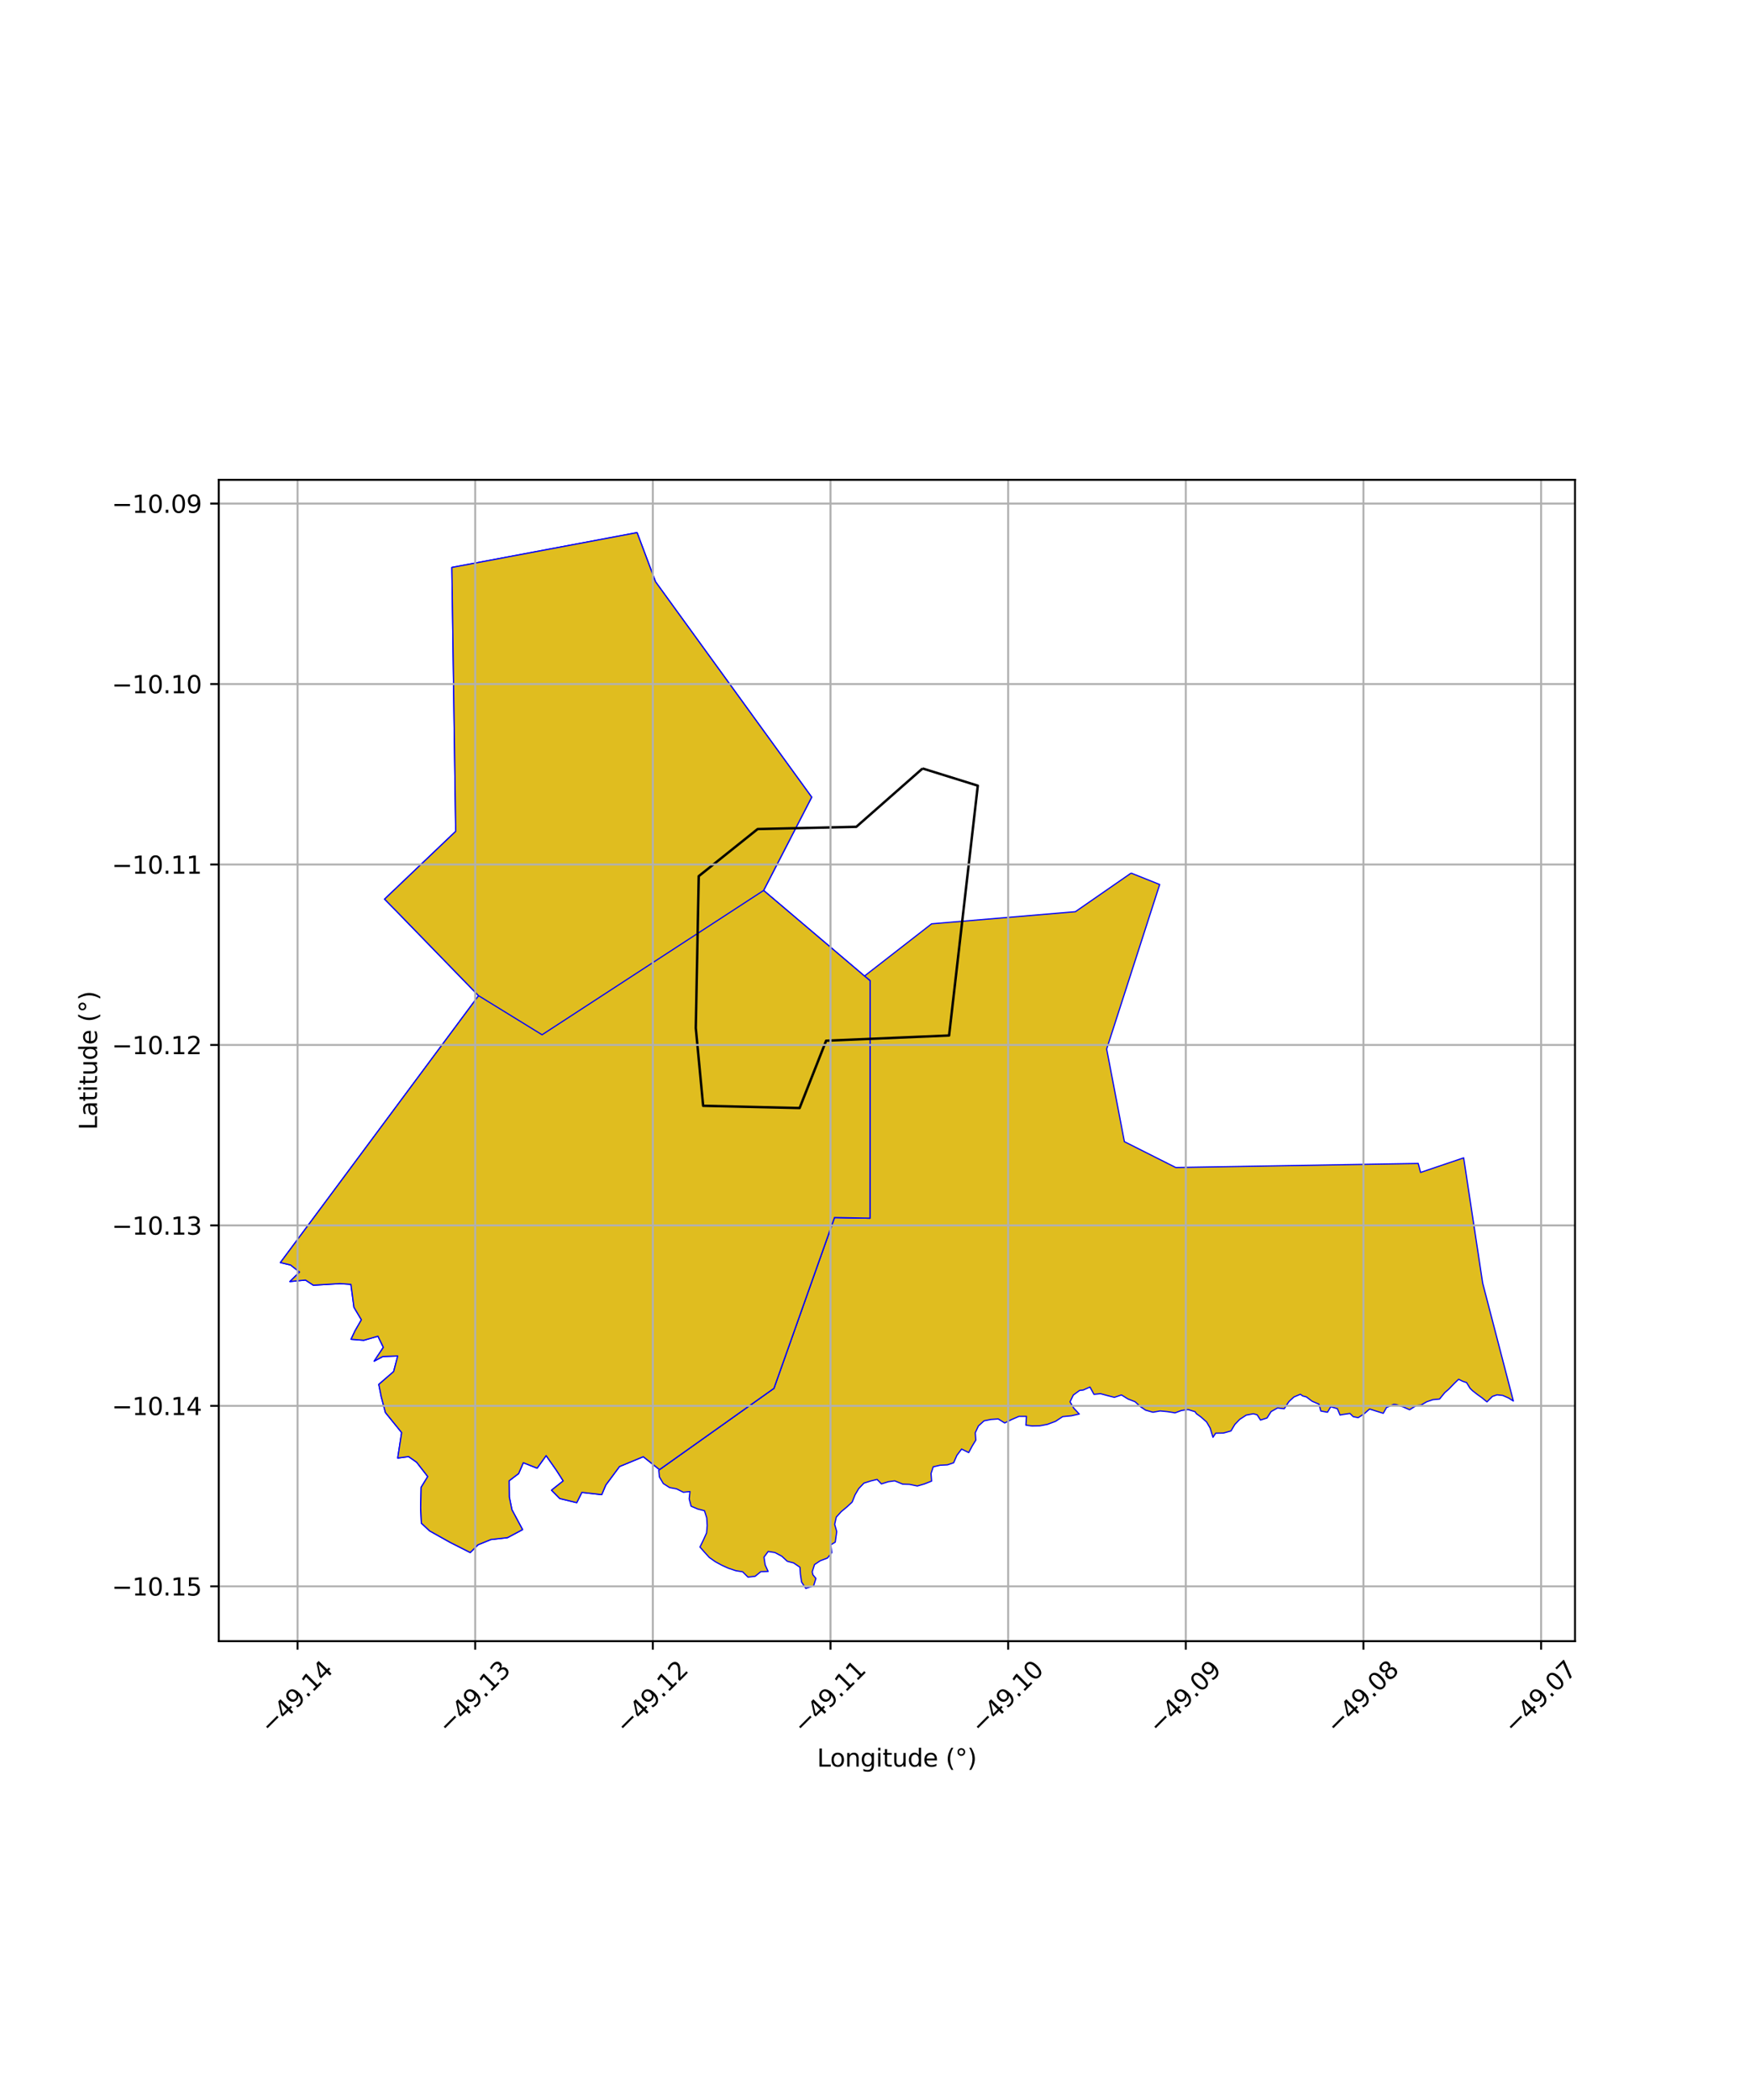 <?xml version="1.0" encoding="utf-8" standalone="no"?>
<!DOCTYPE svg PUBLIC "-//W3C//DTD SVG 1.1//EN"
  "http://www.w3.org/Graphics/SVG/1.1/DTD/svg11.dtd">
<svg xmlns:xlink="http://www.w3.org/1999/xlink" width="720pt" height="864pt" viewBox="0 0 720 864" xmlns="http://www.w3.org/2000/svg" version="1.1">
 <defs>
  <style type="text/css">*{stroke-linejoin: round; stroke-linecap: butt}</style>
 </defs>
 <g id="figure_1">
  <g id="patch_1">
   <path d="M 0 864 
L 720 864 
L 720 0 
L 0 0 
z
" style="fill: #ffffff"/>
  </g>
  <g id="axes_1">
   <g id="patch_2">
    <path d="M 90 675.224 
L 648 675.224 
L 648 197.416 
L 90 197.416 
z
" style="fill: #ffffff"/>
   </g>
   <g id="PatchCollection_1">
    <path d="M 465.369 359.212 
L 477.126 363.909 
L 455.313 431.607 
L 462.609 469.713 
L 483.748 480.351 
L 583.494 478.674 
L 584.462 482.371 
L 602.192 476.373 
L 610.014 527.917 
L 622.636 576.422 
L 620.595 575.141 
L 618.254 574.119 
L 615.937 573.878 
L 614.025 574.521 
L 611.776 576.776 
L 609.776 575.125 
L 607.763 573.683 
L 605.814 572.157 
L 604.817 571.176 
L 603.385 568.827 
L 601.774 568.301 
L 600.125 567.466 
L 598.433 569.09 
L 596.015 571.598 
L 594.422 572.97 
L 592.277 575.605 
L 589.519 575.871 
L 586.98 576.731 
L 584.669 578.085 
L 582.674 578.305 
L 579.948 580.007 
L 577.235 578.825 
L 574.352 577.883 
L 573.39 577.811 
L 570.425 579.124 
L 569.124 581.47 
L 566.269 580.589 
L 563.483 579.711 
L 561.244 581.689 
L 558.785 583.265 
L 556.738 582.852 
L 555.411 581.542 
L 552.099 582.037 
L 551.334 582.204 
L 550.228 579.57 
L 547.515 578.779 
L 546.172 581.038 
L 543.422 580.537 
L 542.656 577.715 
L 539.861 576.522 
L 537.479 574.732 
L 535.964 574.337 
L 535.023 573.648 
L 532.371 574.752 
L 530.559 576.399 
L 530.201 576.795 
L 528.363 579.596 
L 525.629 579.271 
L 522.982 580.758 
L 521.273 583.415 
L 518.592 584.256 
L 517.248 582.109 
L 515.663 581.671 
L 512.724 582.232 
L 510.063 583.961 
L 508.041 586.066 
L 506.454 588.744 
L 503.325 589.609 
L 500.179 589.655 
L 499.05 591.337 
L 497.9 587.576 
L 496.432 585.041 
L 494.068 582.949 
L 492.229 581.633 
L 491.696 580.823 
L 488.792 579.924 
L 486.043 580.336 
L 483.415 581.298 
L 482.385 581.098 
L 480.157 580.771 
L 477.324 580.507 
L 474.352 581.033 
L 471.342 580.189 
L 469.238 578.762 
L 466.991 576.711 
L 464.075 575.574 
L 461.396 573.925 
L 458.478 574.909 
L 455.603 574.171 
L 452.781 573.412 
L 450.09 573.675 
L 448.444 570.672 
L 445.675 571.9 
L 444.19 572.063 
L 441.581 573.973 
L 440.236 576.751 
L 441.801 579.383 
L 444.04 581.777 
L 440.785 582.492 
L 437.216 582.842 
L 434.292 584.774 
L 430.921 586.028 
L 427.88 586.605 
L 424.677 586.698 
L 422.072 586.343 
L 422.317 582.738 
L 419.206 582.747 
L 416.284 584.011 
L 413.36 585.449 
L 410.701 583.798 
L 407.669 584.013 
L 404.864 584.575 
L 402.537 586.702 
L 401.258 589.47 
L 401.475 592.51 
L 400.005 594.909 
L 398.557 597.637 
L 395.631 596.184 
L 393.69 598.765 
L 392.353 601.832 
L 389.812 602.684 
L 386.77 602.849 
L 383.953 603.49 
L 383.058 606.228 
L 383.289 609.371 
L 380.355 610.527 
L 377.418 611.383 
L 374.209 610.711 
L 371.419 610.628 
L 368.107 609.263 
L 365.503 609.621 
L 362.64 610.521 
L 360.848 608.671 
L 358.325 609.296 
L 355.458 610.193 
L 353.297 612.459 
L 351.791 615.031 
L 350.601 617.995 
L 348.363 620.075 
L 346.137 621.909 
L 344.07 624.177 
L 343.411 627.164 
L 344.255 630.136 
L 343.646 634.468 
L 341.796 635.594 
L 342.227 638.789 
L 340.453 641.01 
L 337.464 642.145 
L 335.117 643.709 
L 334.175 646.681 
L 334.45 647.905 
L 335.679 649.405 
L 334.747 652.445 
L 331.525 653.506 
L 329.783 650.889 
L 329.315 647.743 
L 329.119 644.807 
L 326.525 643.042 
L 323.908 642.356 
L 321.665 640.275 
L 318.842 638.774 
L 316.046 638.326 
L 314.324 640.661 
L 314.797 643.83 
L 316.027 646.537 
L 313.002 646.639 
L 310.682 648.536 
L 307.735 648.868 
L 305.529 646.671 
L 302.751 646.236 
L 299.736 645.23 
L 297.128 644.069 
L 294.253 642.507 
L 291.827 640.785 
L 289.886 638.654 
L 287.985 636.492 
L 289.405 633.577 
L 290.697 630.709 
L 290.965 627.642 
L 290.757 624.468 
L 289.834 621.561 
L 287.097 620.858 
L 284.335 619.691 
L 283.55 616.69 
L 283.868 613.667 
L 281.151 613.957 
L 278.372 612.574 
L 275.456 612.01 
L 272.905 610.374 
L 271.282 607.63 
L 271.032 604.935 
L 271.337 604.633 
L 318.411 571.198 
L 343.333 500.917 
L 357.926 501.194 
L 357.997 403.521 
L 355.672 401.571 
L 383.277 380.093 
L 442.44 375.098 
L 465.369 359.212 
" clip-path="url(#pa9f29a4c9c)" style="fill: #e0bd1f; stroke: #0000ff; stroke-width: 0.5"/>
    <path d="M 223.021 425.731 
L 314.171 366.359 
L 355.672 401.57 
L 357.997 403.521 
L 357.926 501.194 
L 343.333 500.917 
L 318.411 571.198 
L 271.337 604.634 
L 264.67 599.328 
L 254.89 603.366 
L 249.231 610.989 
L 247.563 614.94 
L 239.389 614.014 
L 237.288 618.238 
L 230.32 616.544 
L 226.917 613.109 
L 231.725 609.292 
L 229.001 605.029 
L 224.693 598.873 
L 220.989 604.048 
L 215.301 601.799 
L 213.372 606.266 
L 209.465 609.232 
L 209.541 615.914 
L 210.619 621.165 
L 214.996 629.328 
L 208.783 632.641 
L 201.988 633.405 
L 196.653 635.57 
L 193.463 638.755 
L 185.288 634.622 
L 176.798 629.873 
L 173.359 626.672 
L 173.083 620.433 
L 173.264 611.934 
L 175.997 607.497 
L 171.433 601.617 
L 168.101 599.278 
L 163.644 599.883 
L 165.244 589.39 
L 158.585 581.172 
L 156.847 574.606 
L 155.85 569.587 
L 161.959 564.302 
L 163.636 557.888 
L 157.497 558.112 
L 153.941 560.019 
L 157.727 554.333 
L 155.5 549.749 
L 149.668 551.425 
L 144.431 551.012 
L 146.064 547.567 
L 148.681 543.004 
L 145.63 537.857 
L 144.385 528.422 
L 139.878 528.117 
L 128.913 528.77 
L 125.697 526.651 
L 119.272 527.256 
L 123.246 523.357 
L 119.55 520.453 
L 115.364 519.461 
L 196.905 409.661 
L 223.021 425.731 
" clip-path="url(#pa9f29a4c9c)" style="fill: #e0bd1f; stroke: #0000ff; stroke-width: 0.5"/>
    <path d="M 196.905 409.661 
L 162.737 374.51 
L 161.11 372.876 
L 158.231 369.925 
L 187.492 342.037 
L 185.907 233.464 
L 262.112 219.134 
L 269.702 239.359 
L 333.955 327.977 
L 314.171 366.359 
L 355.672 401.57 
L 357.997 403.521 
L 357.926 501.194 
L 343.333 500.917 
L 318.411 571.198 
L 271.337 604.634 
L 264.67 599.328 
L 254.89 603.366 
L 249.231 610.989 
L 247.563 614.94 
L 239.389 614.014 
L 237.288 618.238 
L 230.32 616.544 
L 226.917 613.109 
L 231.725 609.292 
L 229.001 605.029 
L 224.693 598.873 
L 220.989 604.048 
L 215.301 601.799 
L 213.372 606.266 
L 209.465 609.232 
L 209.541 615.914 
L 210.619 621.165 
L 214.996 629.328 
L 208.783 632.641 
L 201.988 633.405 
L 196.653 635.57 
L 193.463 638.755 
L 185.288 634.622 
L 176.798 629.873 
L 173.359 626.672 
L 173.083 620.433 
L 173.264 611.934 
L 175.997 607.497 
L 171.433 601.617 
L 168.101 599.278 
L 163.644 599.883 
L 165.244 589.39 
L 158.585 581.172 
L 156.847 574.606 
L 155.85 569.587 
L 161.959 564.302 
L 163.636 557.888 
L 157.497 558.112 
L 153.941 560.019 
L 157.727 554.333 
L 155.5 549.749 
L 149.668 551.425 
L 144.431 551.012 
L 146.064 547.567 
L 148.681 543.004 
L 145.63 537.857 
L 144.385 528.422 
L 139.878 528.117 
L 128.913 528.77 
L 125.697 526.651 
L 119.272 527.256 
L 123.246 523.357 
L 119.55 520.453 
L 115.364 519.461 
L 196.905 409.661 
" clip-path="url(#pa9f29a4c9c)" style="fill: #e0bd1f; stroke: #0000ff; stroke-width: 0.5"/>
    <path d="M 262.112 219.134 
L 269.702 239.359 
L 333.955 327.977 
L 314.171 366.359 
L 223.021 425.731 
L 196.905 409.661 
L 162.737 374.51 
L 161.11 372.876 
L 158.231 369.925 
L 187.492 342.037 
L 185.907 233.464 
L 262.112 219.134 
" clip-path="url(#pa9f29a4c9c)" style="fill: #e0bd1f; stroke: #0000ff; stroke-width: 0.5"/>
   </g>
   <g id="PatchCollection_2">
    <path d="M 379.574 316.169 
L 402.295 323.247 
L 390.48 426.027 
L 339.888 428.182 
L 328.982 455.877 
L 289.297 454.954 
L 286.267 422.95 
L 287.479 360.482 
L 311.715 341.095 
L 352.309 340.172 
L 379.574 316.169 
" clip-path="url(#pa9f29a4c9c)" style="fill: none; stroke: #000000"/>
   </g>
   <g id="matplotlib.axis_1">
    <g id="xtick_1">
     <g id="line2d_1">
      <path d="M 122.42 675.224 
L 122.42 197.416 
" clip-path="url(#pa9f29a4c9c)" style="fill: none; stroke: #b0b0b0; stroke-width: 0.8; stroke-linecap: square"/>
     </g>
     <g id="line2d_2">
      <defs>
       <path id="m5789e57f82" d="M 0 0 
L 0 3.5 
" style="stroke: #000000; stroke-width: 0.8"/>
      </defs>
      <g>
       <use xlink:href="#m5789e57f82" x="122.42" y="675.224" style="stroke: #000000; stroke-width: 0.8"/>
      </g>
     </g>
     <g id="text_1">
      <!-- −49.14 -->
      <g transform="translate(111.287 713.766) rotate(-45) scale(0.1 -0.1)">
       <defs>
        <path id="DejaVuSans-2212" d="M 678 2272 
L 4684 2272 
L 4684 1741 
L 678 1741 
L 678 2272 
z
" transform="scale(0.016)"/>
        <path id="DejaVuSans-34" d="M 2419 4116 
L 825 1625 
L 2419 1625 
L 2419 4116 
z
M 2253 4666 
L 3047 4666 
L 3047 1625 
L 3713 1625 
L 3713 1100 
L 3047 1100 
L 3047 0 
L 2419 0 
L 2419 1100 
L 313 1100 
L 313 1709 
L 2253 4666 
z
" transform="scale(0.016)"/>
        <path id="DejaVuSans-39" d="M 703 97 
L 703 672 
Q 941 559 1184 500 
Q 1428 441 1663 441 
Q 2288 441 2617 861 
Q 2947 1281 2994 2138 
Q 2813 1869 2534 1725 
Q 2256 1581 1919 1581 
Q 1219 1581 811 2004 
Q 403 2428 403 3163 
Q 403 3881 828 4315 
Q 1253 4750 1959 4750 
Q 2769 4750 3195 4129 
Q 3622 3509 3622 2328 
Q 3622 1225 3098 567 
Q 2575 -91 1691 -91 
Q 1453 -91 1209 -44 
Q 966 3 703 97 
z
M 1959 2075 
Q 2384 2075 2632 2365 
Q 2881 2656 2881 3163 
Q 2881 3666 2632 3958 
Q 2384 4250 1959 4250 
Q 1534 4250 1286 3958 
Q 1038 3666 1038 3163 
Q 1038 2656 1286 2365 
Q 1534 2075 1959 2075 
z
" transform="scale(0.016)"/>
        <path id="DejaVuSans-2e" d="M 684 794 
L 1344 794 
L 1344 0 
L 684 0 
L 684 794 
z
" transform="scale(0.016)"/>
        <path id="DejaVuSans-31" d="M 794 531 
L 1825 531 
L 1825 4091 
L 703 3866 
L 703 4441 
L 1819 4666 
L 2450 4666 
L 2450 531 
L 3481 531 
L 3481 0 
L 794 0 
L 794 531 
z
" transform="scale(0.016)"/>
       </defs>
       <use xlink:href="#DejaVuSans-2212"/>
       <use xlink:href="#DejaVuSans-34" transform="translate(83.789 0)"/>
       <use xlink:href="#DejaVuSans-39" transform="translate(147.412 0)"/>
       <use xlink:href="#DejaVuSans-2e" transform="translate(211.035 0)"/>
       <use xlink:href="#DejaVuSans-31" transform="translate(242.822 0)"/>
       <use xlink:href="#DejaVuSans-34" transform="translate(306.445 0)"/>
      </g>
     </g>
    </g>
    <g id="xtick_2">
     <g id="line2d_3">
      <path d="M 195.511 675.224 
L 195.511 197.416 
" clip-path="url(#pa9f29a4c9c)" style="fill: none; stroke: #b0b0b0; stroke-width: 0.8; stroke-linecap: square"/>
     </g>
     <g id="line2d_4">
      <g>
       <use xlink:href="#m5789e57f82" x="195.511" y="675.224" style="stroke: #000000; stroke-width: 0.8"/>
      </g>
     </g>
     <g id="text_2">
      <!-- −49.13 -->
      <g transform="translate(184.377 713.766) rotate(-45) scale(0.1 -0.1)">
       <defs>
        <path id="DejaVuSans-33" d="M 2597 2516 
Q 3050 2419 3304 2112 
Q 3559 1806 3559 1356 
Q 3559 666 3084 287 
Q 2609 -91 1734 -91 
Q 1441 -91 1130 -33 
Q 819 25 488 141 
L 488 750 
Q 750 597 1062 519 
Q 1375 441 1716 441 
Q 2309 441 2620 675 
Q 2931 909 2931 1356 
Q 2931 1769 2642 2001 
Q 2353 2234 1838 2234 
L 1294 2234 
L 1294 2753 
L 1863 2753 
Q 2328 2753 2575 2939 
Q 2822 3125 2822 3475 
Q 2822 3834 2567 4026 
Q 2313 4219 1838 4219 
Q 1578 4219 1281 4162 
Q 984 4106 628 3988 
L 628 4550 
Q 988 4650 1302 4700 
Q 1616 4750 1894 4750 
Q 2613 4750 3031 4423 
Q 3450 4097 3450 3541 
Q 3450 3153 3228 2886 
Q 3006 2619 2597 2516 
z
" transform="scale(0.016)"/>
       </defs>
       <use xlink:href="#DejaVuSans-2212"/>
       <use xlink:href="#DejaVuSans-34" transform="translate(83.789 0)"/>
       <use xlink:href="#DejaVuSans-39" transform="translate(147.412 0)"/>
       <use xlink:href="#DejaVuSans-2e" transform="translate(211.035 0)"/>
       <use xlink:href="#DejaVuSans-31" transform="translate(242.822 0)"/>
       <use xlink:href="#DejaVuSans-33" transform="translate(306.445 0)"/>
      </g>
     </g>
    </g>
    <g id="xtick_3">
     <g id="line2d_5">
      <path d="M 268.601 675.224 
L 268.601 197.416 
" clip-path="url(#pa9f29a4c9c)" style="fill: none; stroke: #b0b0b0; stroke-width: 0.8; stroke-linecap: square"/>
     </g>
     <g id="line2d_6">
      <g>
       <use xlink:href="#m5789e57f82" x="268.601" y="675.224" style="stroke: #000000; stroke-width: 0.8"/>
      </g>
     </g>
     <g id="text_3">
      <!-- −49.12 -->
      <g transform="translate(257.468 713.766) rotate(-45) scale(0.1 -0.1)">
       <defs>
        <path id="DejaVuSans-32" d="M 1228 531 
L 3431 531 
L 3431 0 
L 469 0 
L 469 531 
Q 828 903 1448 1529 
Q 2069 2156 2228 2338 
Q 2531 2678 2651 2914 
Q 2772 3150 2772 3378 
Q 2772 3750 2511 3984 
Q 2250 4219 1831 4219 
Q 1534 4219 1204 4116 
Q 875 4013 500 3803 
L 500 4441 
Q 881 4594 1212 4672 
Q 1544 4750 1819 4750 
Q 2544 4750 2975 4387 
Q 3406 4025 3406 3419 
Q 3406 3131 3298 2873 
Q 3191 2616 2906 2266 
Q 2828 2175 2409 1742 
Q 1991 1309 1228 531 
z
" transform="scale(0.016)"/>
       </defs>
       <use xlink:href="#DejaVuSans-2212"/>
       <use xlink:href="#DejaVuSans-34" transform="translate(83.789 0)"/>
       <use xlink:href="#DejaVuSans-39" transform="translate(147.412 0)"/>
       <use xlink:href="#DejaVuSans-2e" transform="translate(211.035 0)"/>
       <use xlink:href="#DejaVuSans-31" transform="translate(242.822 0)"/>
       <use xlink:href="#DejaVuSans-32" transform="translate(306.445 0)"/>
      </g>
     </g>
    </g>
    <g id="xtick_4">
     <g id="line2d_7">
      <path d="M 341.691 675.224 
L 341.691 197.416 
" clip-path="url(#pa9f29a4c9c)" style="fill: none; stroke: #b0b0b0; stroke-width: 0.8; stroke-linecap: square"/>
     </g>
     <g id="line2d_8">
      <g>
       <use xlink:href="#m5789e57f82" x="341.691" y="675.224" style="stroke: #000000; stroke-width: 0.8"/>
      </g>
     </g>
     <g id="text_4">
      <!-- −49.11 -->
      <g transform="translate(330.558 713.766) rotate(-45) scale(0.1 -0.1)">
       <use xlink:href="#DejaVuSans-2212"/>
       <use xlink:href="#DejaVuSans-34" transform="translate(83.789 0)"/>
       <use xlink:href="#DejaVuSans-39" transform="translate(147.412 0)"/>
       <use xlink:href="#DejaVuSans-2e" transform="translate(211.035 0)"/>
       <use xlink:href="#DejaVuSans-31" transform="translate(242.822 0)"/>
       <use xlink:href="#DejaVuSans-31" transform="translate(306.445 0)"/>
      </g>
     </g>
    </g>
    <g id="xtick_5">
     <g id="line2d_9">
      <path d="M 414.782 675.224 
L 414.782 197.416 
" clip-path="url(#pa9f29a4c9c)" style="fill: none; stroke: #b0b0b0; stroke-width: 0.8; stroke-linecap: square"/>
     </g>
     <g id="line2d_10">
      <g>
       <use xlink:href="#m5789e57f82" x="414.782" y="675.224" style="stroke: #000000; stroke-width: 0.8"/>
      </g>
     </g>
     <g id="text_5">
      <!-- −49.10 -->
      <g transform="translate(403.649 713.766) rotate(-45) scale(0.1 -0.1)">
       <defs>
        <path id="DejaVuSans-30" d="M 2034 4250 
Q 1547 4250 1301 3770 
Q 1056 3291 1056 2328 
Q 1056 1369 1301 889 
Q 1547 409 2034 409 
Q 2525 409 2770 889 
Q 3016 1369 3016 2328 
Q 3016 3291 2770 3770 
Q 2525 4250 2034 4250 
z
M 2034 4750 
Q 2819 4750 3233 4129 
Q 3647 3509 3647 2328 
Q 3647 1150 3233 529 
Q 2819 -91 2034 -91 
Q 1250 -91 836 529 
Q 422 1150 422 2328 
Q 422 3509 836 4129 
Q 1250 4750 2034 4750 
z
" transform="scale(0.016)"/>
       </defs>
       <use xlink:href="#DejaVuSans-2212"/>
       <use xlink:href="#DejaVuSans-34" transform="translate(83.789 0)"/>
       <use xlink:href="#DejaVuSans-39" transform="translate(147.412 0)"/>
       <use xlink:href="#DejaVuSans-2e" transform="translate(211.035 0)"/>
       <use xlink:href="#DejaVuSans-31" transform="translate(242.822 0)"/>
       <use xlink:href="#DejaVuSans-30" transform="translate(306.445 0)"/>
      </g>
     </g>
    </g>
    <g id="xtick_6">
     <g id="line2d_11">
      <path d="M 487.872 675.224 
L 487.872 197.416 
" clip-path="url(#pa9f29a4c9c)" style="fill: none; stroke: #b0b0b0; stroke-width: 0.8; stroke-linecap: square"/>
     </g>
     <g id="line2d_12">
      <g>
       <use xlink:href="#m5789e57f82" x="487.872" y="675.224" style="stroke: #000000; stroke-width: 0.8"/>
      </g>
     </g>
     <g id="text_6">
      <!-- −49.09 -->
      <g transform="translate(476.739 713.766) rotate(-45) scale(0.1 -0.1)">
       <use xlink:href="#DejaVuSans-2212"/>
       <use xlink:href="#DejaVuSans-34" transform="translate(83.789 0)"/>
       <use xlink:href="#DejaVuSans-39" transform="translate(147.412 0)"/>
       <use xlink:href="#DejaVuSans-2e" transform="translate(211.035 0)"/>
       <use xlink:href="#DejaVuSans-30" transform="translate(242.822 0)"/>
       <use xlink:href="#DejaVuSans-39" transform="translate(306.445 0)"/>
      </g>
     </g>
    </g>
    <g id="xtick_7">
     <g id="line2d_13">
      <path d="M 560.963 675.224 
L 560.963 197.416 
" clip-path="url(#pa9f29a4c9c)" style="fill: none; stroke: #b0b0b0; stroke-width: 0.8; stroke-linecap: square"/>
     </g>
     <g id="line2d_14">
      <g>
       <use xlink:href="#m5789e57f82" x="560.963" y="675.224" style="stroke: #000000; stroke-width: 0.8"/>
      </g>
     </g>
     <g id="text_7">
      <!-- −49.08 -->
      <g transform="translate(549.83 713.766) rotate(-45) scale(0.1 -0.1)">
       <defs>
        <path id="DejaVuSans-38" d="M 2034 2216 
Q 1584 2216 1326 1975 
Q 1069 1734 1069 1313 
Q 1069 891 1326 650 
Q 1584 409 2034 409 
Q 2484 409 2743 651 
Q 3003 894 3003 1313 
Q 3003 1734 2745 1975 
Q 2488 2216 2034 2216 
z
M 1403 2484 
Q 997 2584 770 2862 
Q 544 3141 544 3541 
Q 544 4100 942 4425 
Q 1341 4750 2034 4750 
Q 2731 4750 3128 4425 
Q 3525 4100 3525 3541 
Q 3525 3141 3298 2862 
Q 3072 2584 2669 2484 
Q 3125 2378 3379 2068 
Q 3634 1759 3634 1313 
Q 3634 634 3220 271 
Q 2806 -91 2034 -91 
Q 1263 -91 848 271 
Q 434 634 434 1313 
Q 434 1759 690 2068 
Q 947 2378 1403 2484 
z
M 1172 3481 
Q 1172 3119 1398 2916 
Q 1625 2713 2034 2713 
Q 2441 2713 2670 2916 
Q 2900 3119 2900 3481 
Q 2900 3844 2670 4047 
Q 2441 4250 2034 4250 
Q 1625 4250 1398 4047 
Q 1172 3844 1172 3481 
z
" transform="scale(0.016)"/>
       </defs>
       <use xlink:href="#DejaVuSans-2212"/>
       <use xlink:href="#DejaVuSans-34" transform="translate(83.789 0)"/>
       <use xlink:href="#DejaVuSans-39" transform="translate(147.412 0)"/>
       <use xlink:href="#DejaVuSans-2e" transform="translate(211.035 0)"/>
       <use xlink:href="#DejaVuSans-30" transform="translate(242.822 0)"/>
       <use xlink:href="#DejaVuSans-38" transform="translate(306.445 0)"/>
      </g>
     </g>
    </g>
    <g id="xtick_8">
     <g id="line2d_15">
      <path d="M 634.053 675.224 
L 634.053 197.416 
" clip-path="url(#pa9f29a4c9c)" style="fill: none; stroke: #b0b0b0; stroke-width: 0.8; stroke-linecap: square"/>
     </g>
     <g id="line2d_16">
      <g>
       <use xlink:href="#m5789e57f82" x="634.053" y="675.224" style="stroke: #000000; stroke-width: 0.8"/>
      </g>
     </g>
     <g id="text_8">
      <!-- −49.07 -->
      <g transform="translate(622.92 713.766) rotate(-45) scale(0.1 -0.1)">
       <defs>
        <path id="DejaVuSans-37" d="M 525 4666 
L 3525 4666 
L 3525 4397 
L 1831 0 
L 1172 0 
L 2766 4134 
L 525 4134 
L 525 4666 
z
" transform="scale(0.016)"/>
       </defs>
       <use xlink:href="#DejaVuSans-2212"/>
       <use xlink:href="#DejaVuSans-34" transform="translate(83.789 0)"/>
       <use xlink:href="#DejaVuSans-39" transform="translate(147.412 0)"/>
       <use xlink:href="#DejaVuSans-2e" transform="translate(211.035 0)"/>
       <use xlink:href="#DejaVuSans-30" transform="translate(242.822 0)"/>
       <use xlink:href="#DejaVuSans-37" transform="translate(306.445 0)"/>
      </g>
     </g>
    </g>
    <g id="text_9">
     <!-- Longitude (°) -->
     <g transform="translate(336.14 726.835) scale(0.1 -0.1)">
      <defs>
       <path id="DejaVuSans-4c" d="M 628 4666 
L 1259 4666 
L 1259 531 
L 3531 531 
L 3531 0 
L 628 0 
L 628 4666 
z
" transform="scale(0.016)"/>
       <path id="DejaVuSans-6f" d="M 1959 3097 
Q 1497 3097 1228 2736 
Q 959 2375 959 1747 
Q 959 1119 1226 758 
Q 1494 397 1959 397 
Q 2419 397 2687 759 
Q 2956 1122 2956 1747 
Q 2956 2369 2687 2733 
Q 2419 3097 1959 3097 
z
M 1959 3584 
Q 2709 3584 3137 3096 
Q 3566 2609 3566 1747 
Q 3566 888 3137 398 
Q 2709 -91 1959 -91 
Q 1206 -91 779 398 
Q 353 888 353 1747 
Q 353 2609 779 3096 
Q 1206 3584 1959 3584 
z
" transform="scale(0.016)"/>
       <path id="DejaVuSans-6e" d="M 3513 2113 
L 3513 0 
L 2938 0 
L 2938 2094 
Q 2938 2591 2744 2837 
Q 2550 3084 2163 3084 
Q 1697 3084 1428 2787 
Q 1159 2491 1159 1978 
L 1159 0 
L 581 0 
L 581 3500 
L 1159 3500 
L 1159 2956 
Q 1366 3272 1645 3428 
Q 1925 3584 2291 3584 
Q 2894 3584 3203 3211 
Q 3513 2838 3513 2113 
z
" transform="scale(0.016)"/>
       <path id="DejaVuSans-67" d="M 2906 1791 
Q 2906 2416 2648 2759 
Q 2391 3103 1925 3103 
Q 1463 3103 1205 2759 
Q 947 2416 947 1791 
Q 947 1169 1205 825 
Q 1463 481 1925 481 
Q 2391 481 2648 825 
Q 2906 1169 2906 1791 
z
M 3481 434 
Q 3481 -459 3084 -895 
Q 2688 -1331 1869 -1331 
Q 1566 -1331 1297 -1286 
Q 1028 -1241 775 -1147 
L 775 -588 
Q 1028 -725 1275 -790 
Q 1522 -856 1778 -856 
Q 2344 -856 2625 -561 
Q 2906 -266 2906 331 
L 2906 616 
Q 2728 306 2450 153 
Q 2172 0 1784 0 
Q 1141 0 747 490 
Q 353 981 353 1791 
Q 353 2603 747 3093 
Q 1141 3584 1784 3584 
Q 2172 3584 2450 3431 
Q 2728 3278 2906 2969 
L 2906 3500 
L 3481 3500 
L 3481 434 
z
" transform="scale(0.016)"/>
       <path id="DejaVuSans-69" d="M 603 3500 
L 1178 3500 
L 1178 0 
L 603 0 
L 603 3500 
z
M 603 4863 
L 1178 4863 
L 1178 4134 
L 603 4134 
L 603 4863 
z
" transform="scale(0.016)"/>
       <path id="DejaVuSans-74" d="M 1172 4494 
L 1172 3500 
L 2356 3500 
L 2356 3053 
L 1172 3053 
L 1172 1153 
Q 1172 725 1289 603 
Q 1406 481 1766 481 
L 2356 481 
L 2356 0 
L 1766 0 
Q 1100 0 847 248 
Q 594 497 594 1153 
L 594 3053 
L 172 3053 
L 172 3500 
L 594 3500 
L 594 4494 
L 1172 4494 
z
" transform="scale(0.016)"/>
       <path id="DejaVuSans-75" d="M 544 1381 
L 544 3500 
L 1119 3500 
L 1119 1403 
Q 1119 906 1312 657 
Q 1506 409 1894 409 
Q 2359 409 2629 706 
Q 2900 1003 2900 1516 
L 2900 3500 
L 3475 3500 
L 3475 0 
L 2900 0 
L 2900 538 
Q 2691 219 2414 64 
Q 2138 -91 1772 -91 
Q 1169 -91 856 284 
Q 544 659 544 1381 
z
M 1991 3584 
L 1991 3584 
z
" transform="scale(0.016)"/>
       <path id="DejaVuSans-64" d="M 2906 2969 
L 2906 4863 
L 3481 4863 
L 3481 0 
L 2906 0 
L 2906 525 
Q 2725 213 2448 61 
Q 2172 -91 1784 -91 
Q 1150 -91 751 415 
Q 353 922 353 1747 
Q 353 2572 751 3078 
Q 1150 3584 1784 3584 
Q 2172 3584 2448 3432 
Q 2725 3281 2906 2969 
z
M 947 1747 
Q 947 1113 1208 752 
Q 1469 391 1925 391 
Q 2381 391 2643 752 
Q 2906 1113 2906 1747 
Q 2906 2381 2643 2742 
Q 2381 3103 1925 3103 
Q 1469 3103 1208 2742 
Q 947 2381 947 1747 
z
" transform="scale(0.016)"/>
       <path id="DejaVuSans-65" d="M 3597 1894 
L 3597 1613 
L 953 1613 
Q 991 1019 1311 708 
Q 1631 397 2203 397 
Q 2534 397 2845 478 
Q 3156 559 3463 722 
L 3463 178 
Q 3153 47 2828 -22 
Q 2503 -91 2169 -91 
Q 1331 -91 842 396 
Q 353 884 353 1716 
Q 353 2575 817 3079 
Q 1281 3584 2069 3584 
Q 2775 3584 3186 3129 
Q 3597 2675 3597 1894 
z
M 3022 2063 
Q 3016 2534 2758 2815 
Q 2500 3097 2075 3097 
Q 1594 3097 1305 2825 
Q 1016 2553 972 2059 
L 3022 2063 
z
" transform="scale(0.016)"/>
       <path id="DejaVuSans-20" transform="scale(0.016)"/>
       <path id="DejaVuSans-28" d="M 1984 4856 
Q 1566 4138 1362 3434 
Q 1159 2731 1159 2009 
Q 1159 1288 1364 580 
Q 1569 -128 1984 -844 
L 1484 -844 
Q 1016 -109 783 600 
Q 550 1309 550 2009 
Q 550 2706 781 3412 
Q 1013 4119 1484 4856 
L 1984 4856 
z
" transform="scale(0.016)"/>
       <path id="DejaVuSans-b0" d="M 1600 4347 
Q 1350 4347 1178 4173 
Q 1006 4000 1006 3750 
Q 1006 3503 1178 3333 
Q 1350 3163 1600 3163 
Q 1850 3163 2022 3333 
Q 2194 3503 2194 3750 
Q 2194 3997 2020 4172 
Q 1847 4347 1600 4347 
z
M 1600 4750 
Q 1800 4750 1984 4673 
Q 2169 4597 2303 4453 
Q 2447 4313 2519 4134 
Q 2591 3956 2591 3750 
Q 2591 3338 2302 3052 
Q 2013 2766 1594 2766 
Q 1172 2766 890 3047 
Q 609 3328 609 3750 
Q 609 4169 896 4459 
Q 1184 4750 1600 4750 
z
" transform="scale(0.016)"/>
       <path id="DejaVuSans-29" d="M 513 4856 
L 1013 4856 
Q 1481 4119 1714 3412 
Q 1947 2706 1947 2009 
Q 1947 1309 1714 600 
Q 1481 -109 1013 -844 
L 513 -844 
Q 928 -128 1133 580 
Q 1338 1288 1338 2009 
Q 1338 2731 1133 3434 
Q 928 4138 513 4856 
z
" transform="scale(0.016)"/>
      </defs>
      <use xlink:href="#DejaVuSans-4c"/>
      <use xlink:href="#DejaVuSans-6f" transform="translate(53.963 0)"/>
      <use xlink:href="#DejaVuSans-6e" transform="translate(115.145 0)"/>
      <use xlink:href="#DejaVuSans-67" transform="translate(178.523 0)"/>
      <use xlink:href="#DejaVuSans-69" transform="translate(242 0)"/>
      <use xlink:href="#DejaVuSans-74" transform="translate(269.783 0)"/>
      <use xlink:href="#DejaVuSans-75" transform="translate(308.992 0)"/>
      <use xlink:href="#DejaVuSans-64" transform="translate(372.371 0)"/>
      <use xlink:href="#DejaVuSans-65" transform="translate(435.848 0)"/>
      <use xlink:href="#DejaVuSans-20" transform="translate(497.371 0)"/>
      <use xlink:href="#DejaVuSans-28" transform="translate(529.158 0)"/>
      <use xlink:href="#DejaVuSans-b0" transform="translate(568.172 0)"/>
      <use xlink:href="#DejaVuSans-29" transform="translate(618.172 0)"/>
     </g>
    </g>
   </g>
   <g id="matplotlib.axis_2">
    <g id="ytick_1">
     <g id="line2d_17">
      <path d="M 90 652.656 
L 648 652.656 
" clip-path="url(#pa9f29a4c9c)" style="fill: none; stroke: #b0b0b0; stroke-width: 0.8; stroke-linecap: square"/>
     </g>
     <g id="line2d_18">
      <defs>
       <path id="me4698a34b1" d="M 0 0 
L -3.5 0 
" style="stroke: #000000; stroke-width: 0.8"/>
      </defs>
      <g>
       <use xlink:href="#me4698a34b1" x="90" y="652.656" style="stroke: #000000; stroke-width: 0.8"/>
      </g>
     </g>
     <g id="text_10">
      <!-- −10.15 -->
      <g transform="translate(45.992 656.456) scale(0.1 -0.1)">
       <defs>
        <path id="DejaVuSans-35" d="M 691 4666 
L 3169 4666 
L 3169 4134 
L 1269 4134 
L 1269 2991 
Q 1406 3038 1543 3061 
Q 1681 3084 1819 3084 
Q 2600 3084 3056 2656 
Q 3513 2228 3513 1497 
Q 3513 744 3044 326 
Q 2575 -91 1722 -91 
Q 1428 -91 1123 -41 
Q 819 9 494 109 
L 494 744 
Q 775 591 1075 516 
Q 1375 441 1709 441 
Q 2250 441 2565 725 
Q 2881 1009 2881 1497 
Q 2881 1984 2565 2268 
Q 2250 2553 1709 2553 
Q 1456 2553 1204 2497 
Q 953 2441 691 2322 
L 691 4666 
z
" transform="scale(0.016)"/>
       </defs>
       <use xlink:href="#DejaVuSans-2212"/>
       <use xlink:href="#DejaVuSans-31" transform="translate(83.789 0)"/>
       <use xlink:href="#DejaVuSans-30" transform="translate(147.412 0)"/>
       <use xlink:href="#DejaVuSans-2e" transform="translate(211.035 0)"/>
       <use xlink:href="#DejaVuSans-31" transform="translate(242.822 0)"/>
       <use xlink:href="#DejaVuSans-35" transform="translate(306.445 0)"/>
      </g>
     </g>
    </g>
    <g id="ytick_2">
     <g id="line2d_19">
      <path d="M 90 578.412 
L 648 578.412 
" clip-path="url(#pa9f29a4c9c)" style="fill: none; stroke: #b0b0b0; stroke-width: 0.8; stroke-linecap: square"/>
     </g>
     <g id="line2d_20">
      <g>
       <use xlink:href="#me4698a34b1" x="90" y="578.412" style="stroke: #000000; stroke-width: 0.8"/>
      </g>
     </g>
     <g id="text_11">
      <!-- −10.14 -->
      <g transform="translate(45.992 582.211) scale(0.1 -0.1)">
       <use xlink:href="#DejaVuSans-2212"/>
       <use xlink:href="#DejaVuSans-31" transform="translate(83.789 0)"/>
       <use xlink:href="#DejaVuSans-30" transform="translate(147.412 0)"/>
       <use xlink:href="#DejaVuSans-2e" transform="translate(211.035 0)"/>
       <use xlink:href="#DejaVuSans-31" transform="translate(242.822 0)"/>
       <use xlink:href="#DejaVuSans-34" transform="translate(306.445 0)"/>
      </g>
     </g>
    </g>
    <g id="ytick_3">
     <g id="line2d_21">
      <path d="M 90 504.168 
L 648 504.168 
" clip-path="url(#pa9f29a4c9c)" style="fill: none; stroke: #b0b0b0; stroke-width: 0.8; stroke-linecap: square"/>
     </g>
     <g id="line2d_22">
      <g>
       <use xlink:href="#me4698a34b1" x="90" y="504.168" style="stroke: #000000; stroke-width: 0.8"/>
      </g>
     </g>
     <g id="text_12">
      <!-- −10.13 -->
      <g transform="translate(45.992 507.967) scale(0.1 -0.1)">
       <use xlink:href="#DejaVuSans-2212"/>
       <use xlink:href="#DejaVuSans-31" transform="translate(83.789 0)"/>
       <use xlink:href="#DejaVuSans-30" transform="translate(147.412 0)"/>
       <use xlink:href="#DejaVuSans-2e" transform="translate(211.035 0)"/>
       <use xlink:href="#DejaVuSans-31" transform="translate(242.822 0)"/>
       <use xlink:href="#DejaVuSans-33" transform="translate(306.445 0)"/>
      </g>
     </g>
    </g>
    <g id="ytick_4">
     <g id="line2d_23">
      <path d="M 90 429.924 
L 648 429.924 
" clip-path="url(#pa9f29a4c9c)" style="fill: none; stroke: #b0b0b0; stroke-width: 0.8; stroke-linecap: square"/>
     </g>
     <g id="line2d_24">
      <g>
       <use xlink:href="#me4698a34b1" x="90" y="429.924" style="stroke: #000000; stroke-width: 0.8"/>
      </g>
     </g>
     <g id="text_13">
      <!-- −10.12 -->
      <g transform="translate(45.992 433.723) scale(0.1 -0.1)">
       <use xlink:href="#DejaVuSans-2212"/>
       <use xlink:href="#DejaVuSans-31" transform="translate(83.789 0)"/>
       <use xlink:href="#DejaVuSans-30" transform="translate(147.412 0)"/>
       <use xlink:href="#DejaVuSans-2e" transform="translate(211.035 0)"/>
       <use xlink:href="#DejaVuSans-31" transform="translate(242.822 0)"/>
       <use xlink:href="#DejaVuSans-32" transform="translate(306.445 0)"/>
      </g>
     </g>
    </g>
    <g id="ytick_5">
     <g id="line2d_25">
      <path d="M 90 355.679 
L 648 355.679 
" clip-path="url(#pa9f29a4c9c)" style="fill: none; stroke: #b0b0b0; stroke-width: 0.8; stroke-linecap: square"/>
     </g>
     <g id="line2d_26">
      <g>
       <use xlink:href="#me4698a34b1" x="90" y="355.679" style="stroke: #000000; stroke-width: 0.8"/>
      </g>
     </g>
     <g id="text_14">
      <!-- −10.11 -->
      <g transform="translate(45.992 359.479) scale(0.1 -0.1)">
       <use xlink:href="#DejaVuSans-2212"/>
       <use xlink:href="#DejaVuSans-31" transform="translate(83.789 0)"/>
       <use xlink:href="#DejaVuSans-30" transform="translate(147.412 0)"/>
       <use xlink:href="#DejaVuSans-2e" transform="translate(211.035 0)"/>
       <use xlink:href="#DejaVuSans-31" transform="translate(242.822 0)"/>
       <use xlink:href="#DejaVuSans-31" transform="translate(306.445 0)"/>
      </g>
     </g>
    </g>
    <g id="ytick_6">
     <g id="line2d_27">
      <path d="M 90 281.435 
L 648 281.435 
" clip-path="url(#pa9f29a4c9c)" style="fill: none; stroke: #b0b0b0; stroke-width: 0.8; stroke-linecap: square"/>
     </g>
     <g id="line2d_28">
      <g>
       <use xlink:href="#me4698a34b1" x="90" y="281.435" style="stroke: #000000; stroke-width: 0.8"/>
      </g>
     </g>
     <g id="text_15">
      <!-- −10.10 -->
      <g transform="translate(45.992 285.234) scale(0.1 -0.1)">
       <use xlink:href="#DejaVuSans-2212"/>
       <use xlink:href="#DejaVuSans-31" transform="translate(83.789 0)"/>
       <use xlink:href="#DejaVuSans-30" transform="translate(147.412 0)"/>
       <use xlink:href="#DejaVuSans-2e" transform="translate(211.035 0)"/>
       <use xlink:href="#DejaVuSans-31" transform="translate(242.822 0)"/>
       <use xlink:href="#DejaVuSans-30" transform="translate(306.445 0)"/>
      </g>
     </g>
    </g>
    <g id="ytick_7">
     <g id="line2d_29">
      <path d="M 90 207.191 
L 648 207.191 
" clip-path="url(#pa9f29a4c9c)" style="fill: none; stroke: #b0b0b0; stroke-width: 0.8; stroke-linecap: square"/>
     </g>
     <g id="line2d_30">
      <g>
       <use xlink:href="#me4698a34b1" x="90" y="207.191" style="stroke: #000000; stroke-width: 0.8"/>
      </g>
     </g>
     <g id="text_16">
      <!-- −10.09 -->
      <g transform="translate(45.992 210.99) scale(0.1 -0.1)">
       <use xlink:href="#DejaVuSans-2212"/>
       <use xlink:href="#DejaVuSans-31" transform="translate(83.789 0)"/>
       <use xlink:href="#DejaVuSans-30" transform="translate(147.412 0)"/>
       <use xlink:href="#DejaVuSans-2e" transform="translate(211.035 0)"/>
       <use xlink:href="#DejaVuSans-30" transform="translate(242.822 0)"/>
       <use xlink:href="#DejaVuSans-39" transform="translate(306.445 0)"/>
      </g>
     </g>
    </g>
    <g id="text_17">
     <!-- Latitude (°) -->
     <g transform="translate(39.913 464.89) rotate(-90) scale(0.1 -0.1)">
      <defs>
       <path id="DejaVuSans-61" d="M 2194 1759 
Q 1497 1759 1228 1600 
Q 959 1441 959 1056 
Q 959 750 1161 570 
Q 1363 391 1709 391 
Q 2188 391 2477 730 
Q 2766 1069 2766 1631 
L 2766 1759 
L 2194 1759 
z
M 3341 1997 
L 3341 0 
L 2766 0 
L 2766 531 
Q 2569 213 2275 61 
Q 1981 -91 1556 -91 
Q 1019 -91 701 211 
Q 384 513 384 1019 
Q 384 1609 779 1909 
Q 1175 2209 1959 2209 
L 2766 2209 
L 2766 2266 
Q 2766 2663 2505 2880 
Q 2244 3097 1772 3097 
Q 1472 3097 1187 3025 
Q 903 2953 641 2809 
L 641 3341 
Q 956 3463 1253 3523 
Q 1550 3584 1831 3584 
Q 2591 3584 2966 3190 
Q 3341 2797 3341 1997 
z
" transform="scale(0.016)"/>
      </defs>
      <use xlink:href="#DejaVuSans-4c"/>
      <use xlink:href="#DejaVuSans-61" transform="translate(55.713 0)"/>
      <use xlink:href="#DejaVuSans-74" transform="translate(116.992 0)"/>
      <use xlink:href="#DejaVuSans-69" transform="translate(156.201 0)"/>
      <use xlink:href="#DejaVuSans-74" transform="translate(183.984 0)"/>
      <use xlink:href="#DejaVuSans-75" transform="translate(223.193 0)"/>
      <use xlink:href="#DejaVuSans-64" transform="translate(286.572 0)"/>
      <use xlink:href="#DejaVuSans-65" transform="translate(350.049 0)"/>
      <use xlink:href="#DejaVuSans-20" transform="translate(411.572 0)"/>
      <use xlink:href="#DejaVuSans-28" transform="translate(443.359 0)"/>
      <use xlink:href="#DejaVuSans-b0" transform="translate(482.373 0)"/>
      <use xlink:href="#DejaVuSans-29" transform="translate(532.373 0)"/>
     </g>
    </g>
   </g>
   <g id="patch_3">
    <path d="M 90 675.224 
L 90 197.416 
" style="fill: none; stroke: #000000; stroke-width: 0.8; stroke-linejoin: miter; stroke-linecap: square"/>
   </g>
   <g id="patch_4">
    <path d="M 648 675.224 
L 648 197.416 
" style="fill: none; stroke: #000000; stroke-width: 0.8; stroke-linejoin: miter; stroke-linecap: square"/>
   </g>
   <g id="patch_5">
    <path d="M 90 675.224 
L 648 675.224 
" style="fill: none; stroke: #000000; stroke-width: 0.8; stroke-linejoin: miter; stroke-linecap: square"/>
   </g>
   <g id="patch_6">
    <path d="M 90 197.416 
L 648 197.416 
" style="fill: none; stroke: #000000; stroke-width: 0.8; stroke-linejoin: miter; stroke-linecap: square"/>
   </g>
  </g>
 </g>
 <defs>
  <clipPath id="pa9f29a4c9c">
   <rect x="90" y="197.416" width="558" height="477.809"/>
  </clipPath>
 </defs>
</svg>
